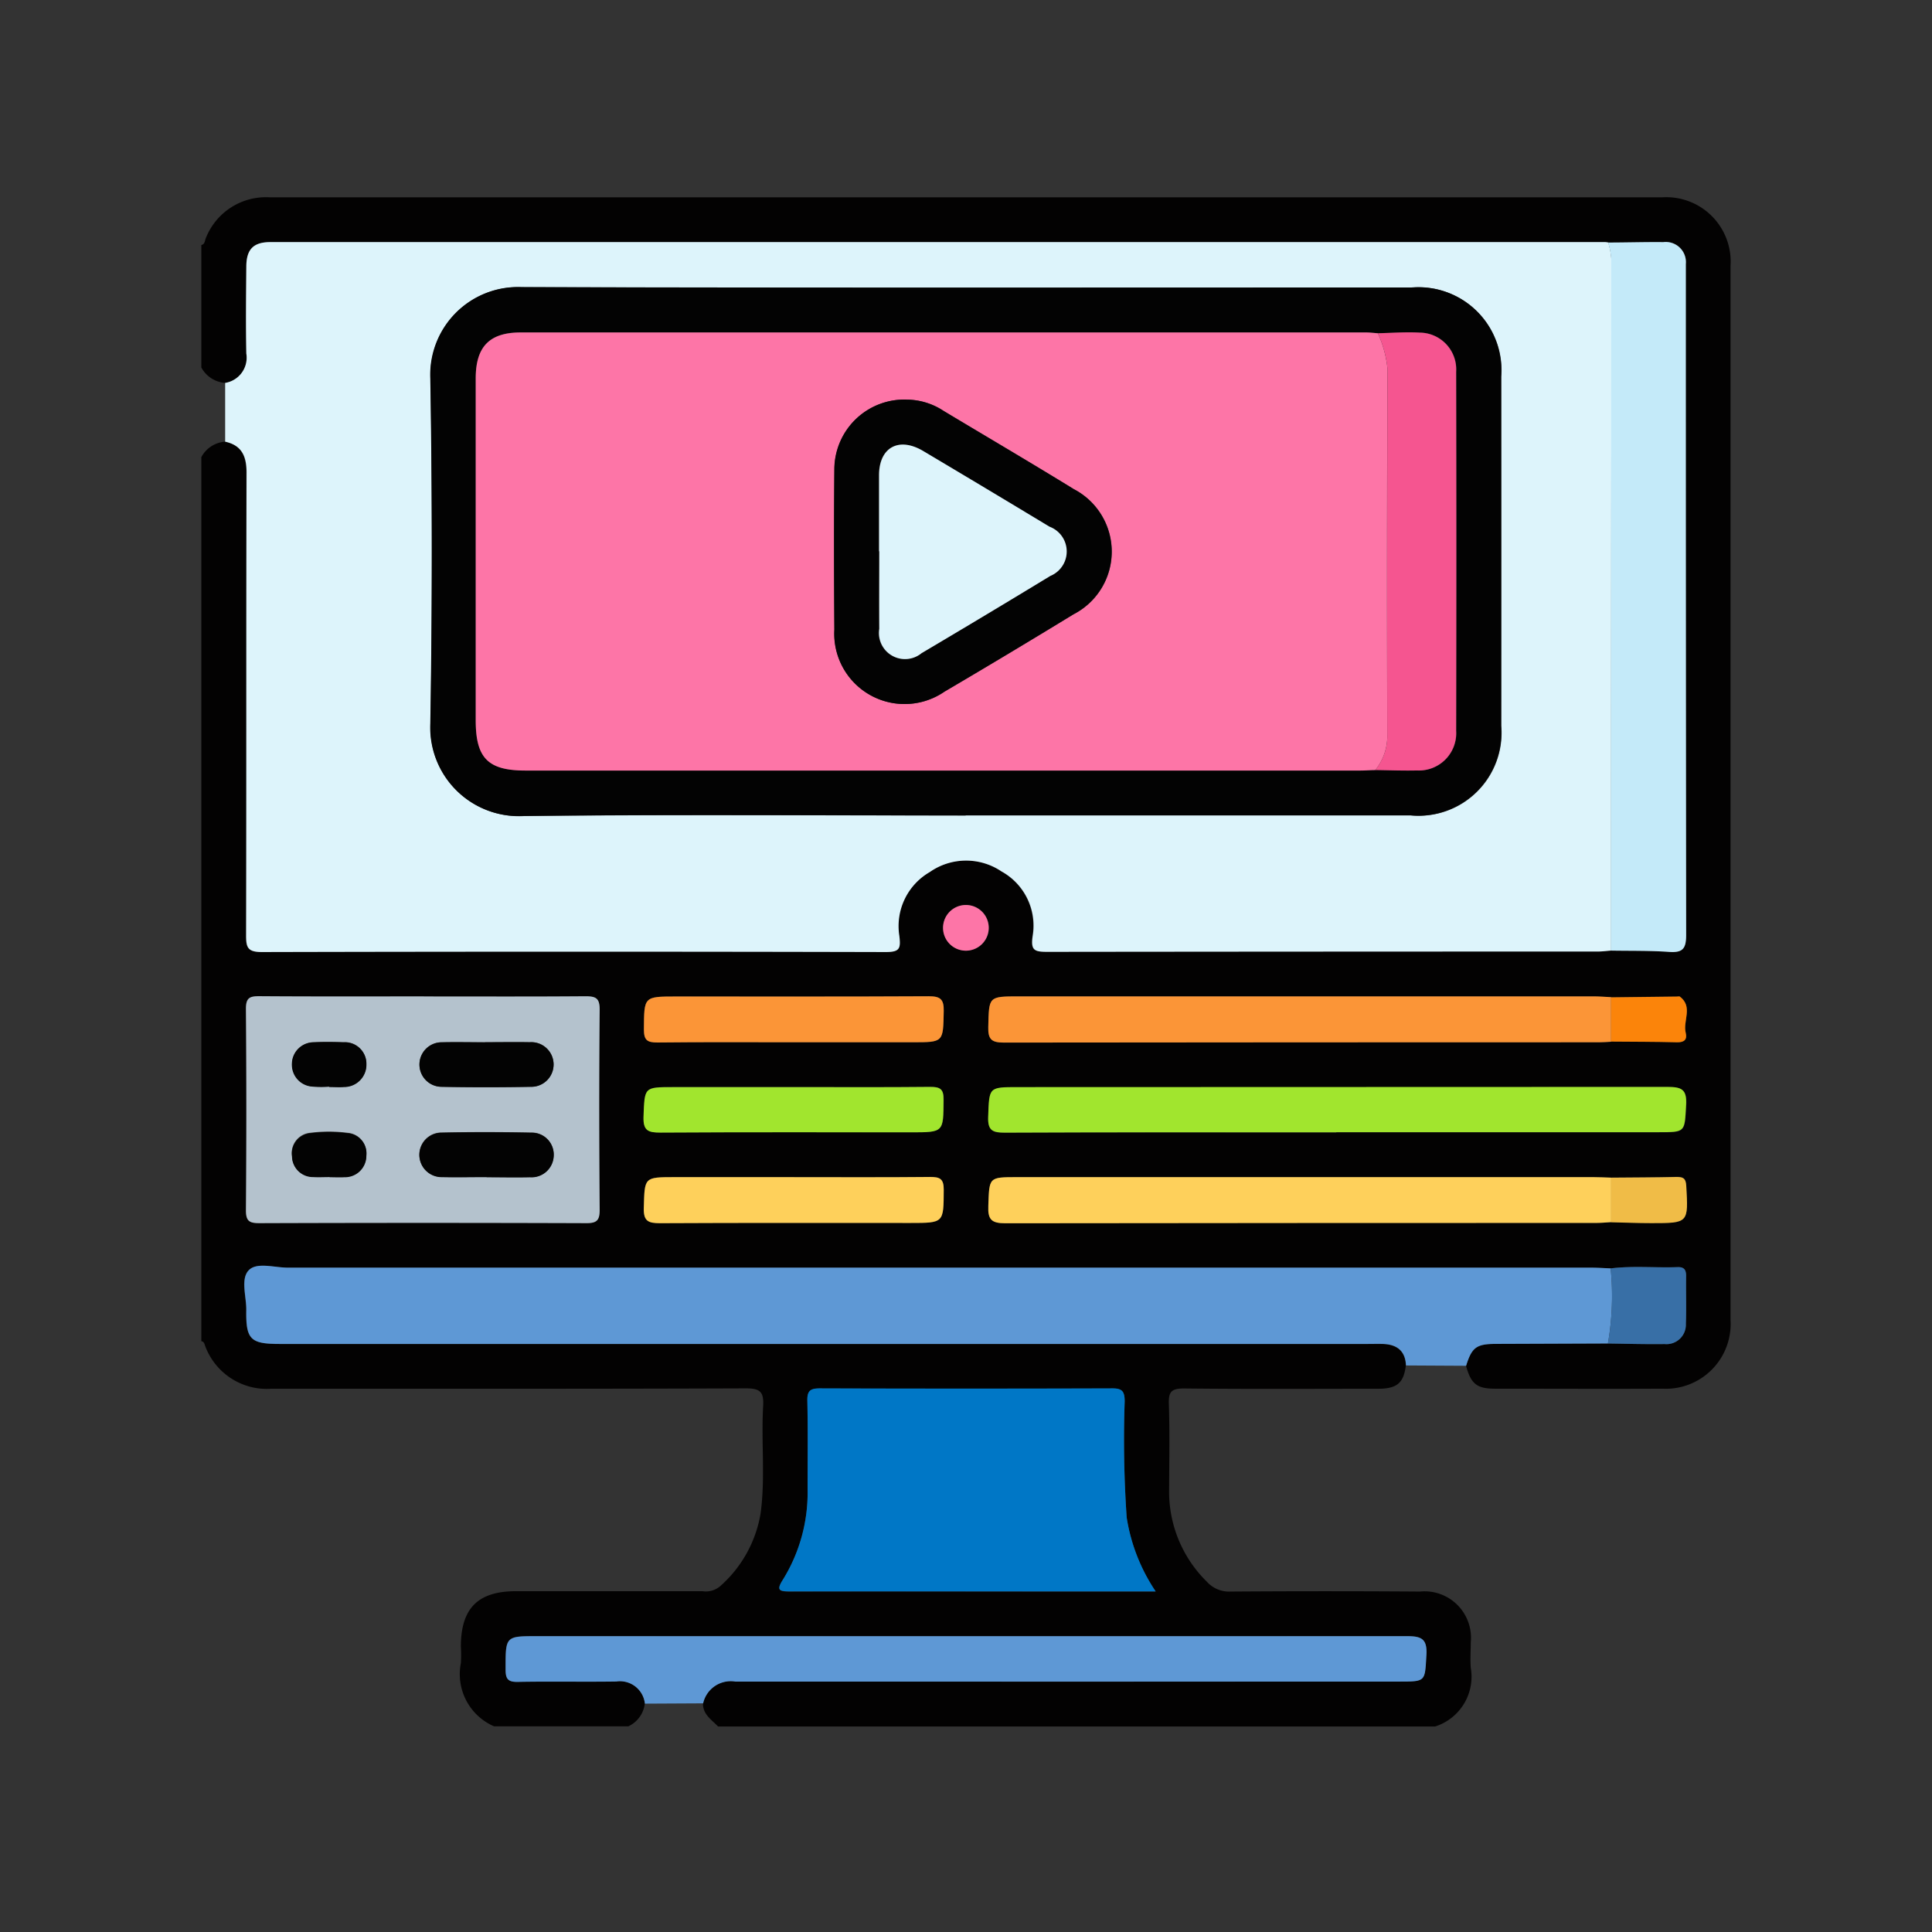 <svg xmlns="http://www.w3.org/2000/svg" xmlns:xlink="http://www.w3.org/1999/xlink" width="57" height="57" viewBox="0 0 57 57"><rect x="0" y="0" width="57" height="57" fill="#333333" stroke="none"/><defs><clipPath id="clip-path"><rect id="Rectangle_57999" data-name="Rectangle 57999" width="45.12" height="45.118" fill="none"></rect></clipPath></defs><g id="Group_144637" data-name="Group 144637" transform="translate(-217 -2277)"><rect id="Rectangle_57834" data-name="Rectangle 57834" width="57" height="57" transform="translate(217 2277)" fill="#fff" opacity="0"></rect><g id="Group_144644" data-name="Group 144644" transform="translate(222.94 2282.821)"><g id="Group_144643" data-name="Group 144643" transform="translate(0 -0.002)" clip-path="url(#clip-path)"><path id="Path_90008" data-name="Path 90008" d="M36.4,45.116H15.245c-.189-.2-.451-.354-.445-.682a.835.835,0,0,1,.949-.647q9.8.015,19.6,0c.779,0,.745,0,.791-.78.029-.485-.148-.56-.584-.56q-12.819.015-25.638,0c-.955,0-.945,0-.945.976,0,.28.065.379.362.373.969-.019,1.938,0,2.907-.011a.74.74,0,0,1,.841.653.844.844,0,0,1-.485.673H8.636a1.676,1.676,0,0,1-.979-1.864,3.988,3.988,0,0,0,0-.484c0-1.133.5-1.638,1.627-1.639q2.751,0,5.5,0a.651.651,0,0,0,.524-.148A3.665,3.665,0,0,0,16.5,38.829c.143-1.051.014-2.11.075-3.163.024-.419-.082-.527-.514-.526-4.665.018-9.33.011-14,.012a1.941,1.941,0,0,1-1.94-1.241c-.027-.062-.028-.148-.121-.163V7.665A.867.867,0,0,1,.7,7.21c.493.109.625.439.625.911-.009,4.55,0,9.1-.013,13.651,0,.358.045.495.462.494q9.2-.025,18.408,0c.417,0,.454-.1.4-.487a1.841,1.841,0,0,1,.9-1.873,1.869,1.869,0,0,1,2.117-.018,1.827,1.827,0,0,1,.92,1.9c-.062.423.043.473.423.472q8.125-.017,16.25-.009c.131,0,.261-.018.392-.028.571.01,1.143,0,1.711.038.393.028.507-.082.506-.493Q43.786,12,43.8,2.23c0-.088,0-.176,0-.264a.594.594,0,0,0-.665-.644c-.542-.006-1.085.007-1.627.012a.6.6,0,0,0-.087-.013q-19.692,0-39.385,0c-.5,0-.708.214-.71.731,0,.852-.013,1.7,0,2.555A.753.753,0,0,1,.7,5.476.872.872,0,0,1,0,5.021V1.408c.111-.025.1-.134.134-.207A1.906,1.906,0,0,1,2.009,0q20.552,0,41.1,0a1.9,1.9,0,0,1,2.007,2.022q0,15.551,0,31.1A1.913,1.913,0,0,1,43.11,35.15c-1.645.008-3.289,0-4.934,0-.546,0-.715-.138-.864-.675.17-.545.3-.644.884-.646l3.3-.012c.557.007,1.115.023,1.672.016a.573.573,0,0,0,.628-.594c.018-.469,0-.94.008-1.409,0-.181-.055-.273-.25-.266-.659.024-1.32-.044-1.978.038-.19-.007-.381-.021-.571-.021q-19.226,0-38.453,0c-.393,0-.909-.167-1.149.068-.26.256-.075.778-.081,1.183-.014.865.125,1,.981,1h32.11c.147,0,.294,0,.44,0,.411.013.666.2.683.635-.063.514-.26.684-.82.685-1.909,0-3.818.013-5.726-.009-.379,0-.457.105-.445.461.028.836.011,1.674.008,2.51a3.719,3.719,0,0,0,1.115,2.732.877.877,0,0,0,.69.289q2.8-.02,5.594,0a1.37,1.37,0,0,1,1.5,1.5c0,.25-.019.5,0,.748A1.541,1.541,0,0,1,36.4,45.116m5.2-16.191c-.176-.005-.352-.015-.527-.015h-17c-.844,0-.822,0-.851.852-.014.4.1.509.5.508q8.72-.021,17.439-.011c.146,0,.292-.015.438-.023.394.009.787.024,1.181.025,1.1,0,1.091,0,1.029-1.1-.012-.219-.088-.267-.286-.262-.642.015-1.285.015-1.927.021m0-4.011c.645.005,1.291,0,1.936.02.218.006.313-.082.263-.28-.089-.353.223-.771-.175-1.07-.019-.014-.057,0-.087,0L41.6,23.6c-.175-.008-.351-.023-.526-.023H24.119c-.9,0-.88,0-.9.9-.009.363.09.464.459.463q8.784-.018,17.567-.009c.117,0,.234-.01.351-.016M28.153,41.131a5.391,5.391,0,0,1-.852-2.177,33.308,33.308,0,0,1-.059-3.43c0-.272-.056-.38-.359-.379q-4.316.017-8.631,0c-.281,0-.38.069-.373.364.019.866.006,1.732.007,2.6a4.874,4.874,0,0,1-.728,2.679c-.192.3-.123.349.2.348,2.554-.008,5.108,0,7.663,0h3.133M6.565,23.578c-1.615,0-3.231.006-4.846-.006-.284,0-.408.037-.405.37q.025,2.973,0,5.947c0,.323.105.378.4.377q4.824-.015,9.648,0c.312,0,.39-.088.388-.393-.013-1.968-.017-3.935,0-5.9,0-.354-.121-.4-.428-.4-1.586.014-3.172.006-4.758.006m26.92,4.008v0H43c.8,0,.764,0,.81-.8.027-.47-.137-.536-.558-.536q-9.578.018-19.155.006c-.871,0-.845,0-.879.871-.016.41.126.473.494.472,3.259-.014,6.517-.008,9.776-.008M17.465,24.929h3.522c.916,0,.9,0,.916-.923.007-.355-.106-.437-.446-.435-2.48.014-4.961.007-7.441.007-.967,0-.953,0-.959.972,0,.319.1.387.4.384,1.335-.015,2.671-.006,4.007-.006m.073,1.322H13.929c-.868,0-.841,0-.877.872-.017.415.132.472.5.47,2.464-.015,4.928-.008,7.391-.008.97,0,.954,0,.961-.961,0-.324-.112-.383-.4-.379-1.32.014-2.64.006-3.96.006m-.042,2.657H13.977c-.917,0-.9,0-.922.91-.011.388.131.45.477.448,2.462-.014,4.924-.007,7.387-.007,1,0,.98,0,.985-.982,0-.329-.122-.378-.408-.375-1.334.013-2.667.006-4,.006m5.738-7.344a.674.674,0,1,0-1.347.024.674.674,0,0,0,1.347-.024" transform="translate(0 0.002)" fill="#030202"></path><path id="Path_90009" data-name="Path 90009" d="M73.928,145.058q0-.867,0-1.734a.753.753,0,0,0,.624-.868c-.017-.851-.008-1.7,0-2.555,0-.517.206-.731.71-.731q19.692,0,39.385,0a.6.6,0,0,1,.087.012,2.342,2.342,0,0,1,.093.515q-.008,10.188-.008,20.375c-.131.01-.261.028-.392.028q-8.125,0-16.25.009c-.379,0-.485-.049-.423-.472a1.827,1.827,0,0,0-.92-1.9,1.869,1.869,0,0,0-2.117.018,1.841,1.841,0,0,0-.9,1.873c.049.386.013.488-.4.487q-9.2-.022-18.408,0c-.417,0-.463-.136-.462-.494.011-4.55,0-9.1.013-13.651,0-.471-.131-.8-.625-.911m21.844,11.026q6.564,0,13.127,0a2.449,2.449,0,0,0,2.673-2.641q0-5.154,0-10.307a2.445,2.445,0,0,0-2.647-2.624c-8.751,0-17.5.012-26.254-.012a2.588,2.588,0,0,0-2.69,2.7q.079,5.086,0,10.175a2.613,2.613,0,0,0,2.753,2.728c4.346-.048,8.692-.016,13.039-.016" transform="translate(-73.225 -137.846)" fill="#ddf4fb"></path><path id="Path_90010" data-name="Path 90010" d="M169.441,3319.2l-1.771-.01c-.017-.437-.273-.622-.683-.635-.147-.005-.294,0-.44,0h-32.11c-.856,0-.995-.131-.981-1,.006-.4-.179-.927.081-1.182.24-.236.755-.068,1.148-.068q19.226,0,38.453,0c.19,0,.381.014.571.021a8.165,8.165,0,0,1-.081,2.216l-3.3.012c-.579,0-.714.1-.884.647" transform="translate(-132.129 -3284.724)" fill="#5e98d5"></path><path id="Path_90011" data-name="Path 90011" d="M1804.608,3703.07h-3.133c-2.554,0-5.109,0-7.662,0-.324,0-.392-.045-.2-.347a4.873,4.873,0,0,0,.728-2.679c0-.866.012-1.733-.007-2.6-.007-.3.092-.365.373-.365q4.315.014,8.631,0c.3,0,.355.106.359.379a33.3,33.3,0,0,0,.059,3.431,5.394,5.394,0,0,0,.852,2.176" transform="translate(-1776.455 -3661.938)" fill="#0077c6"></path><path id="Path_90012" data-name="Path 90012" d="M143.45,2479.64c1.586,0,3.172.007,4.758-.006.307,0,.432.045.428.4-.019,1.968-.016,3.935,0,5.9,0,.3-.076.395-.388.393q-4.824-.017-9.648,0c-.293,0-.4-.054-.4-.377q.024-2.973,0-5.947c0-.334.121-.373.405-.371,1.615.012,3.231.006,4.846.006m1.806,1.352c-.424,0-.848-.008-1.272,0a.656.656,0,1,0-.019,1.312q1.315.026,2.631,0a.658.658,0,1,0-.025-1.314c-.438-.009-.877,0-1.316,0m.044,3.979c.426,0,.852.008,1.278,0a.655.655,0,0,0,.7-.631.645.645,0,0,0-.657-.682c-.9-.018-1.792-.019-2.687,0a.655.655,0,0,0,.04,1.309c.44.012.881,0,1.322,0m-4.645-2.669v.009c.146,0,.293.01.438,0a.656.656,0,0,0,.662-.671.634.634,0,0,0-.676-.645c-.292-.01-.584-.013-.876,0a.653.653,0,0,0-.072,1.3,3.024,3.024,0,0,0,.524.005m.012,2.667c.146,0,.292.008.438,0a.629.629,0,0,0,.647-.628.6.6,0,0,0-.557-.67,4.292,4.292,0,0,0-1.091,0,.6.6,0,0,0-.543.683.615.615,0,0,0,.624.611c.16.011.321,0,.482,0" transform="translate(-136.884 -2456.06)" fill="#b4c2cd"></path><path id="Path_90013" data-name="Path 90013" d="M4365.964,160.076q0-10.187.008-20.375a2.318,2.318,0,0,0-.093-.515c.542,0,1.084-.018,1.627-.012a.594.594,0,0,1,.665.644c0,.088,0,.176,0,.264q0,9.769.01,19.539c0,.412-.113.521-.506.493-.568-.04-1.14-.028-1.711-.038" transform="translate(-4324.374 -137.849)" fill="#c4eaf9"></path><path id="Path_90014" data-name="Path 90014" d="M949.989,4467.391l-1.714.009a.74.74,0,0,0-.841-.653c-.969.015-1.938-.007-2.907.012-.3.006-.363-.094-.362-.373,0-.977-.01-.977.945-.977q12.819,0,25.638,0c.436,0,.613.075.584.56-.046.778-.012.78-.791.78q-9.8,0-19.6,0a.835.835,0,0,0-.949.647" transform="translate(-935.188 -4422.956)" fill="#5e98d5"></path><path id="Path_90015" data-name="Path 90015" d="M2452.112,2762.336c-3.259,0-6.517-.006-9.776.009-.368,0-.51-.062-.494-.472.033-.87.008-.871.879-.871q9.578,0,19.155-.006c.42,0,.585.066.557.536-.047.8-.012.8-.81.8h-9.512Z" transform="translate(-2418.628 -2734.748)" fill="#a1e52e"></path><path id="Path_90016" data-name="Path 90016" d="M2460.449,2481.782c-.117.006-.234.016-.351.016q-8.783,0-17.567.009c-.369,0-.468-.1-.459-.463.022-.895,0-.9.9-.9h16.951c.175,0,.35.015.526.023q0,.655,0,1.31" transform="translate(-2418.855 -2456.867)" fill="#fb9537"></path><path id="Path_90017" data-name="Path 90017" d="M2460.142,3042.416c-.146.008-.292.023-.438.023q-8.719,0-17.44.01c-.406,0-.517-.108-.5-.508.029-.852.007-.853.851-.853h17c.176,0,.352.01.527.015q0,.656,0,1.312" transform="translate(-2418.546 -3012.178)" fill="#fed05b"></path><path id="Path_90018" data-name="Path 90018" d="M1377.786,2481.03c-1.336,0-2.671-.008-4.007.007-.3,0-.4-.065-.4-.384.007-.973-.008-.973.959-.973,2.48,0,4.961.006,7.441-.007.34,0,.453.08.446.435-.018.922,0,.922-.916.922h-3.523" transform="translate(-1360.322 -2456.099)" fill="#fb9537"></path><path id="Path_90019" data-name="Path 90019" d="M1377.353,2760.936c1.32,0,2.64.008,3.96-.006.292,0,.407.055.4.38-.006.96.009.96-.961.96-2.464,0-4.927-.007-7.391.008-.365,0-.513-.055-.5-.469.035-.871.009-.872.876-.872h3.608" transform="translate(-1359.816 -2734.682)" fill="#a1e52e"></path><path id="Path_90020" data-name="Path 90020" d="M1377.675,3040.468c1.334,0,2.667.007,4-.006.287,0,.41.046.408.375-.005.982.01.982-.985.982-2.462,0-4.925-.006-7.387.007-.346,0-.488-.06-.477-.448.026-.91,0-.911.922-.911h3.518" transform="translate(-1360.18 -3011.557)" fill="#fed05b"></path><path id="Path_90021" data-name="Path 90021" d="M4365.188,3322.17a8.178,8.178,0,0,0,.08-2.216c.657-.082,1.319-.014,1.978-.038.195-.007.253.084.25.266-.007.47.01.94-.007,1.41a.573.573,0,0,1-.628.594c-.557.008-1.115-.009-1.672-.016" transform="translate(-4323.69 -3288.351)" fill="#386fa6"></path><path id="Path_90022" data-name="Path 90022" d="M4375.2,2481.506q0-.655,0-1.309l1.937-.023c.028,0,.067-.01.086,0,.4.3.086.717.175,1.07.05.2-.045.285-.262.279-.646-.017-1.291-.015-1.937-.021" transform="translate(-4333.604 -2456.591)" fill="#fb840a"></path><path id="Path_90023" data-name="Path 90023" d="M4374.975,3041.835q0-.656,0-1.312c.643-.006,1.285-.006,1.928-.021.2,0,.273.043.286.262.062,1.1.069,1.1-1.029,1.1-.394,0-.787-.016-1.182-.025" transform="translate(-4333.379 -3011.597)" fill="#f0bc47"></path><path id="Path_90024" data-name="Path 90024" d="M2303.5,2199.586a.674.674,0,0,1-1.347.023.674.674,0,1,1,1.347-.023" transform="translate(-2280.27 -2178.019)" fill="#fd75a7"></path><path id="Path_90025" data-name="Path 90025" d="M726.249,294.746c-4.346,0-8.693-.031-13.039.016a2.613,2.613,0,0,1-2.753-2.728q.086-5.086,0-10.175a2.588,2.588,0,0,1,2.69-2.7c8.751.024,17.5.011,26.254.012a2.445,2.445,0,0,1,2.647,2.624q.005,5.154,0,10.307a2.449,2.449,0,0,1-2.673,2.641q-6.564,0-13.127,0m12.166-14.225c-.117-.008-.233-.024-.35-.024q-12.469,0-24.938,0c-.922,0-1.328.418-1.329,1.357q0,5.045,0,10.089c0,1.114.363,1.48,1.469,1.48H737.9c.146,0,.293-.009.44-.014.41,0,.821.022,1.23.012a1.1,1.1,0,0,0,1.157-1.166q.01-5.3,0-10.6a1.085,1.085,0,0,0-1.08-1.151c-.408-.024-.819.01-1.228.018" transform="translate(-703.702 -276.508)" fill="#030303"></path><path id="Path_90026" data-name="Path 90026" d="M677.31,2622.185c.439,0,.877-.007,1.316,0a.658.658,0,1,1,.025,1.314q-1.315.024-2.631,0a.656.656,0,1,1,.019-1.312c.424-.011.848,0,1.272,0" transform="translate(-668.938 -2597.253)" fill="#030303"></path><path id="Path_90027" data-name="Path 90027" d="M677.371,2902.683c-.441,0-.881.009-1.322,0a.655.655,0,0,1-.04-1.309c.9-.021,1.792-.019,2.687,0a.646.646,0,0,1,.657.682.655.655,0,0,1-.7.631c-.426.01-.852,0-1.278,0" transform="translate(-668.956 -2873.772)" fill="#030303"></path><path id="Path_90028" data-name="Path 90028" d="M282.155,2623.174a3.024,3.024,0,0,1-.524-.005.643.643,0,0,1-.575-.666.636.636,0,0,1,.647-.635c.291-.015.584-.012.876,0a.634.634,0,0,1,.676.645.657.657,0,0,1-.662.671c-.145.012-.292,0-.438,0v-.009" transform="translate(-278.384 -2596.932)" fill="#030303"></path><path id="Path_90029" data-name="Path 90029" d="M282.569,2902.055c-.161,0-.322.009-.482,0a.614.614,0,0,1-.624-.611.6.6,0,0,1,.543-.683,4.292,4.292,0,0,1,1.091,0,.6.6,0,0,1,.557.669.63.63,0,0,1-.647.629c-.145.009-.292,0-.438,0" transform="translate(-278.785 -2873.146)" fill="#030303"></path><path id="Path_90030" data-name="Path 90030" d="M878.039,432.43c-.147,0-.293.014-.44.014H852.97c-1.106,0-1.468-.366-1.469-1.48q0-5.045,0-10.089c0-.938.407-1.356,1.329-1.356q12.469,0,24.938,0c.117,0,.233.016.35.024a3.325,3.325,0,0,1,.283,1.041q-.022,5.395-.006,10.79a1.583,1.583,0,0,1-.356,1.057M864.22,421.5a2.066,2.066,0,0,0-2.135,2.034c-.017,1.584-.014,3.168,0,4.752a2.075,2.075,0,0,0,3.246,1.831q1.913-1.124,3.806-2.282a2.078,2.078,0,0,0,.013-3.693c-1.272-.783-2.561-1.539-3.841-2.308a2.005,2.005,0,0,0-1.084-.334" transform="translate(-843.406 -415.529)" fill="#fd75a7"></path><path id="Path_90031" data-name="Path 90031" d="M3643.028,432.361a1.584,1.584,0,0,0,.356-1.057q-.008-5.395.006-10.79a3.327,3.327,0,0,0-.283-1.041c.41-.008.821-.042,1.228-.018a1.085,1.085,0,0,1,1.08,1.151q.011,5.3,0,10.6a1.1,1.1,0,0,1-1.157,1.166c-.41.01-.82-.007-1.23-.012" transform="translate(-3608.395 -415.46)" fill="#f55590"></path><path id="Path_90032" data-name="Path 90032" d="M1965.682,627.7a2,2,0,0,1,1.084.334c1.281.769,2.569,1.525,3.842,2.308a2.079,2.079,0,0,1-.013,3.693q-1.893,1.157-3.806,2.282a2.075,2.075,0,0,1-3.246-1.831c-.009-1.584-.013-3.168,0-4.752a2.066,2.066,0,0,1,2.135-2.035m-.818,4.477c0,.762,0,1.525,0,2.287a.769.769,0,0,0,1.246.719q1.908-1.128,3.8-2.28a.78.78,0,0,0-.025-1.452q-1.859-1.124-3.728-2.233c-.715-.426-1.292-.106-1.3.715,0,.748,0,1.5,0,2.243" transform="translate(-1944.868 -621.729)" fill="#030303"></path><path id="Path_90033" data-name="Path 90033" d="M2103.114,770.805c0-.748,0-1.5,0-2.243,0-.822.582-1.141,1.3-.716q1.868,1.111,3.728,2.234a.78.78,0,0,1,.025,1.452q-1.894,1.152-3.8,2.28a.769.769,0,0,1-1.246-.719c-.006-.762,0-1.525,0-2.287" transform="translate(-2083.118 -760.36)" fill="#ddf4fb"></path></g></g></g></svg>